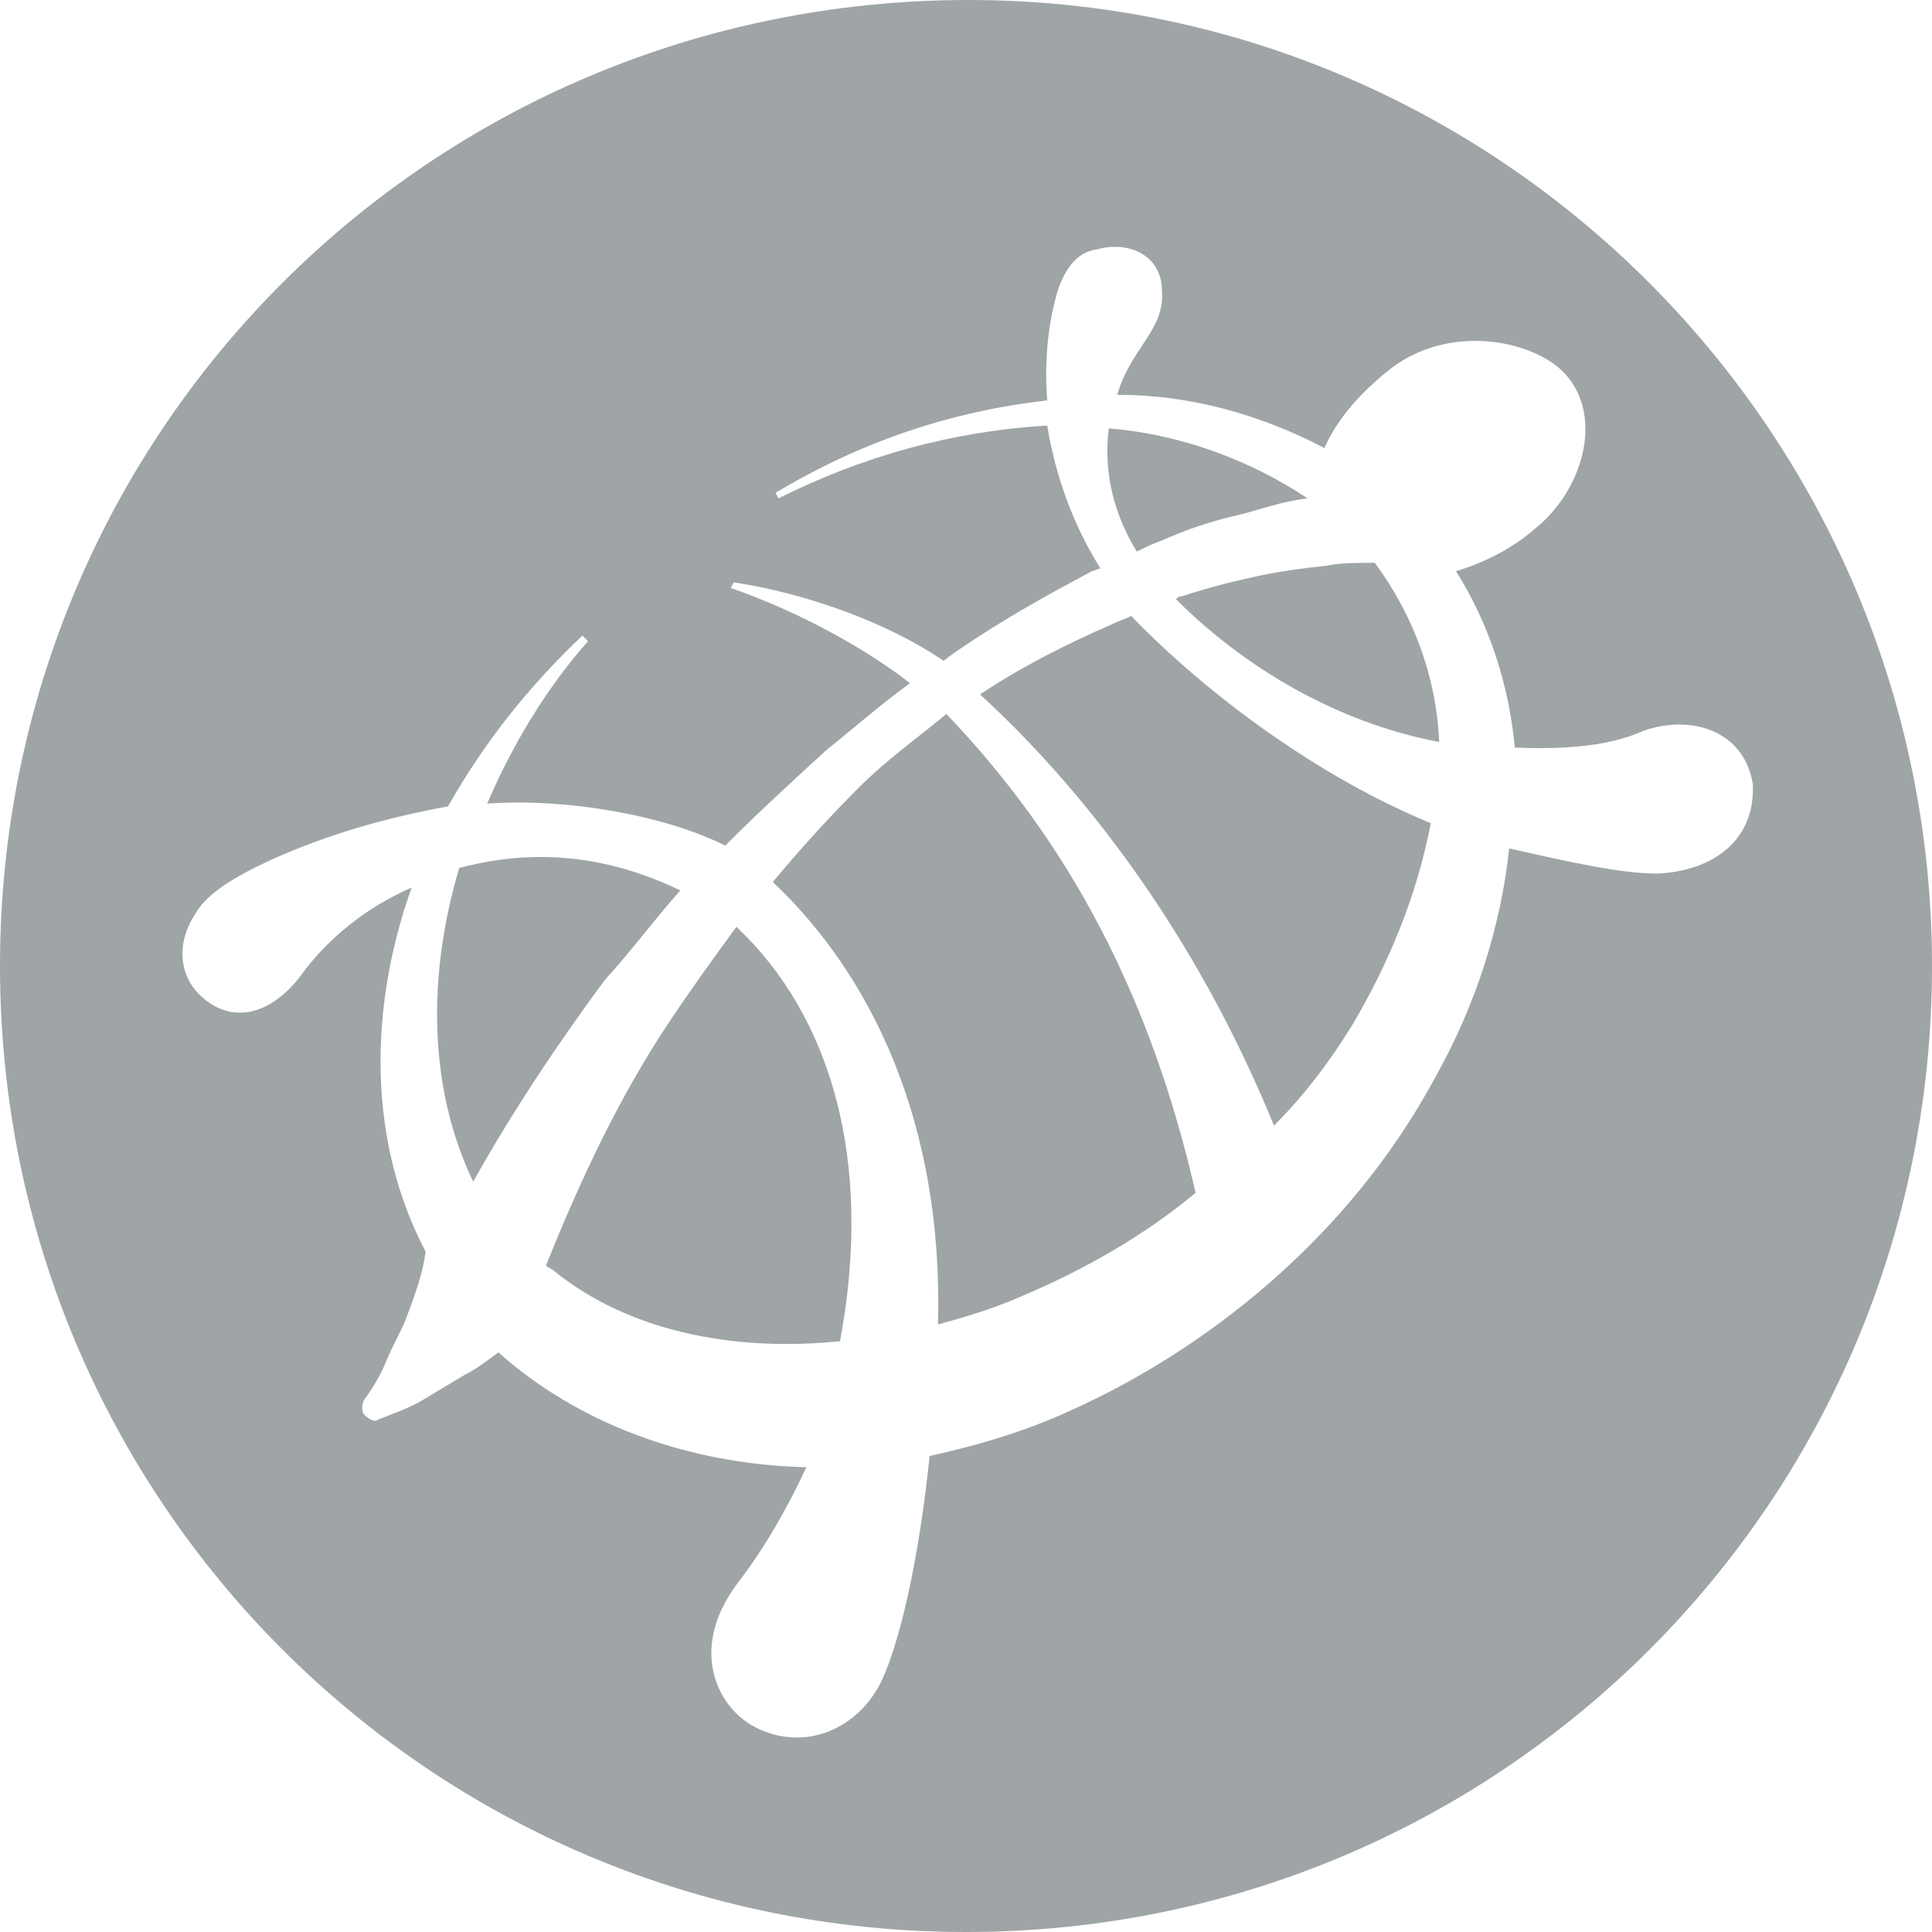 <?xml version="1.0" encoding="UTF-8"?> <!-- Generator: Adobe Illustrator 28.0.0, SVG Export Plug-In . SVG Version: 6.00 Build 0) --> <svg xmlns="http://www.w3.org/2000/svg" xmlns:xlink="http://www.w3.org/1999/xlink" id="Слой_1" x="0px" y="0px" viewBox="0 0 69 69" style="enable-background:new 0 0 69 69;" xml:space="preserve"> <style type="text/css"> .st0{fill:#9FA4A6;} </style> <g> <path class="st0" d="M26.3,33.1c-0.8,1.1-1.6,2.2-2.4,3.4c-1.8,2.7-3.2,5.7-4.4,8.7c0.1,0.1,0.2,0.1,0.3,0.2 c2.6,2.1,6.3,2.9,10.2,2.5C31.2,41.5,29.7,36.3,26.3,33.1z"></path> <path class="st0" d="M24.3,31.8c-2.3-1.1-4.9-1.6-7.9-0.8c-1.3,4.4-0.9,8.3,0.5,11.2c1.4-2.5,3-4.9,4.7-7.2 C22.6,33.9,23.4,32.8,24.3,31.8z"></path> <path class="st0" d="M30.7,28.1c-1.1,1.1-2.1,2.2-3.1,3.4c3.5,3.3,6.1,8.6,5.9,15.8c1.1-0.3,2.1-0.6,3.2-1.1h0 c2.1-0.9,4.2-2.1,6-3.6c-1.6-7-4.5-12.5-8.9-17.1C32.7,26.4,31.6,27.2,30.7,28.1z"></path> <path class="st0" d="M41.5,19.3c0.9-0.4,1.8-0.7,2.7-0.9c0.8-0.2,1.6-0.5,2.5-0.6c-2.1-1.4-4.6-2.3-7.1-2.5c-0.2,1.6,0.2,3.1,1,4.4 C40.8,19.6,41.2,19.4,41.5,19.3z"></path> <path class="st0" d="M47.4,20.2c-0.9,0.1-1.7,0.2-2.6,0.4c-0.9,0.2-1.7,0.4-2.6,0.7c-0.1,0-0.1,0-0.2,0.1h0 c2.4,2.4,5.7,4.4,9.4,5.1c-0.1-2.3-0.9-4.5-2.3-6.4C48.5,20.1,47.9,20.1,47.4,20.2z"></path> <path class="st0" d="M34.6,0C34.5,0,34.5,0,34.6,0C15.4,0,0,15.4,0,34.5S15.4,69,34.5,69S69,53.6,69,34.5C69,15.5,53.6,0,34.6,0z M59.2,31.2c-1.3,0-3.1-0.4-5.3-0.9c-0.3,2.8-1.2,5.6-2.6,8.1c-3.2,6-8.5,9.9-12.9,11.9c-1.7,0.8-3.4,1.3-5.2,1.7 c-0.4,3.9-1.1,6.7-1.7,8c-0.8,1.7-2.7,2.6-4.5,1.7c-1.4-0.7-2.4-2.8-0.7-5.1c1-1.3,1.8-2.7,2.5-4.2c-4.3-0.1-8.2-1.6-11-4.1 c-0.4,0.3-0.8,0.6-1.2,0.8c-0.5,0.3-1,0.6-1.5,0.9c-0.5,0.3-1.1,0.5-1.6,0.7c-0.1,0.1-0.3,0-0.4-0.1c-0.2-0.1-0.2-0.4-0.1-0.6 c0.3-0.4,0.6-0.9,0.8-1.4c0.2-0.5,0.5-1,0.7-1.5c0.3-0.8,0.6-1.6,0.7-2.4c-2-3.8-2.1-8.5-0.5-13c-1.6,0.7-3,1.8-4,3.2 c-1.1,1.4-2.5,1.7-3.6,0.6c-0.6-0.6-0.9-1.7-0.1-2.9c0.4-0.7,1.4-1.3,2.7-1.9c2-0.9,4.1-1.5,6.3-1.9c1.3-2.3,2.9-4.3,4.8-6.1 l0.2,0.2c-1.5,1.7-2.7,3.7-3.6,5.8c2.8-0.2,6.3,0.4,8.5,1.5c1.2-1.2,2.4-2.3,3.6-3.4c1-0.8,1.9-1.6,3-2.4c-1.4-1.1-3.8-2.5-6.4-3.4 l0.1-0.2c2.7,0.4,5.6,1.5,7.5,2.8l0.4-0.3c1.6-1.1,3.2-2,4.9-2.9l0.3-0.1c-1-1.6-1.6-3.3-1.9-5.1c-3.4,0.2-6.6,1.1-9.6,2.6 l-0.1-0.2c3-1.8,6.2-2.9,9.7-3.3c-0.1-1.3,0-2.7,0.4-4c0.3-0.8,0.7-1.3,1.4-1.4c1.1-0.3,2.3,0.2,2.3,1.5c0.1,1.4-1.1,2-1.6,3.7 c2.6,0,5.1,0.7,7.4,1.9c0.4-0.9,1.1-1.8,2.2-2.7c1.9-1.6,4.6-1.3,6-0.3c1.9,1.4,1.2,4.4-0.7,5.9c-0.8,0.7-1.8,1.2-2.8,1.5 c1.2,1.9,1.9,4.1,2.1,6.3c2.4,0.1,3.7-0.2,4.6-0.6c1.7-0.6,3.6,0,3.9,1.9C62.7,30,61.2,31.1,59.2,31.2z"></path> <path class="st0" d="M40.4,22c-0.2,0.1-0.5,0.2-0.7,0.3c-1.6,0.7-3.2,1.5-4.7,2.5c3.5,3.2,7.6,8.3,10.5,15.4c1.1-1.1,2-2.3,2.8-3.6 h0c1.3-2.2,2.3-4.6,2.8-7.2C47.2,27.8,43.2,24.9,40.4,22z"></path> </g> </svg> 